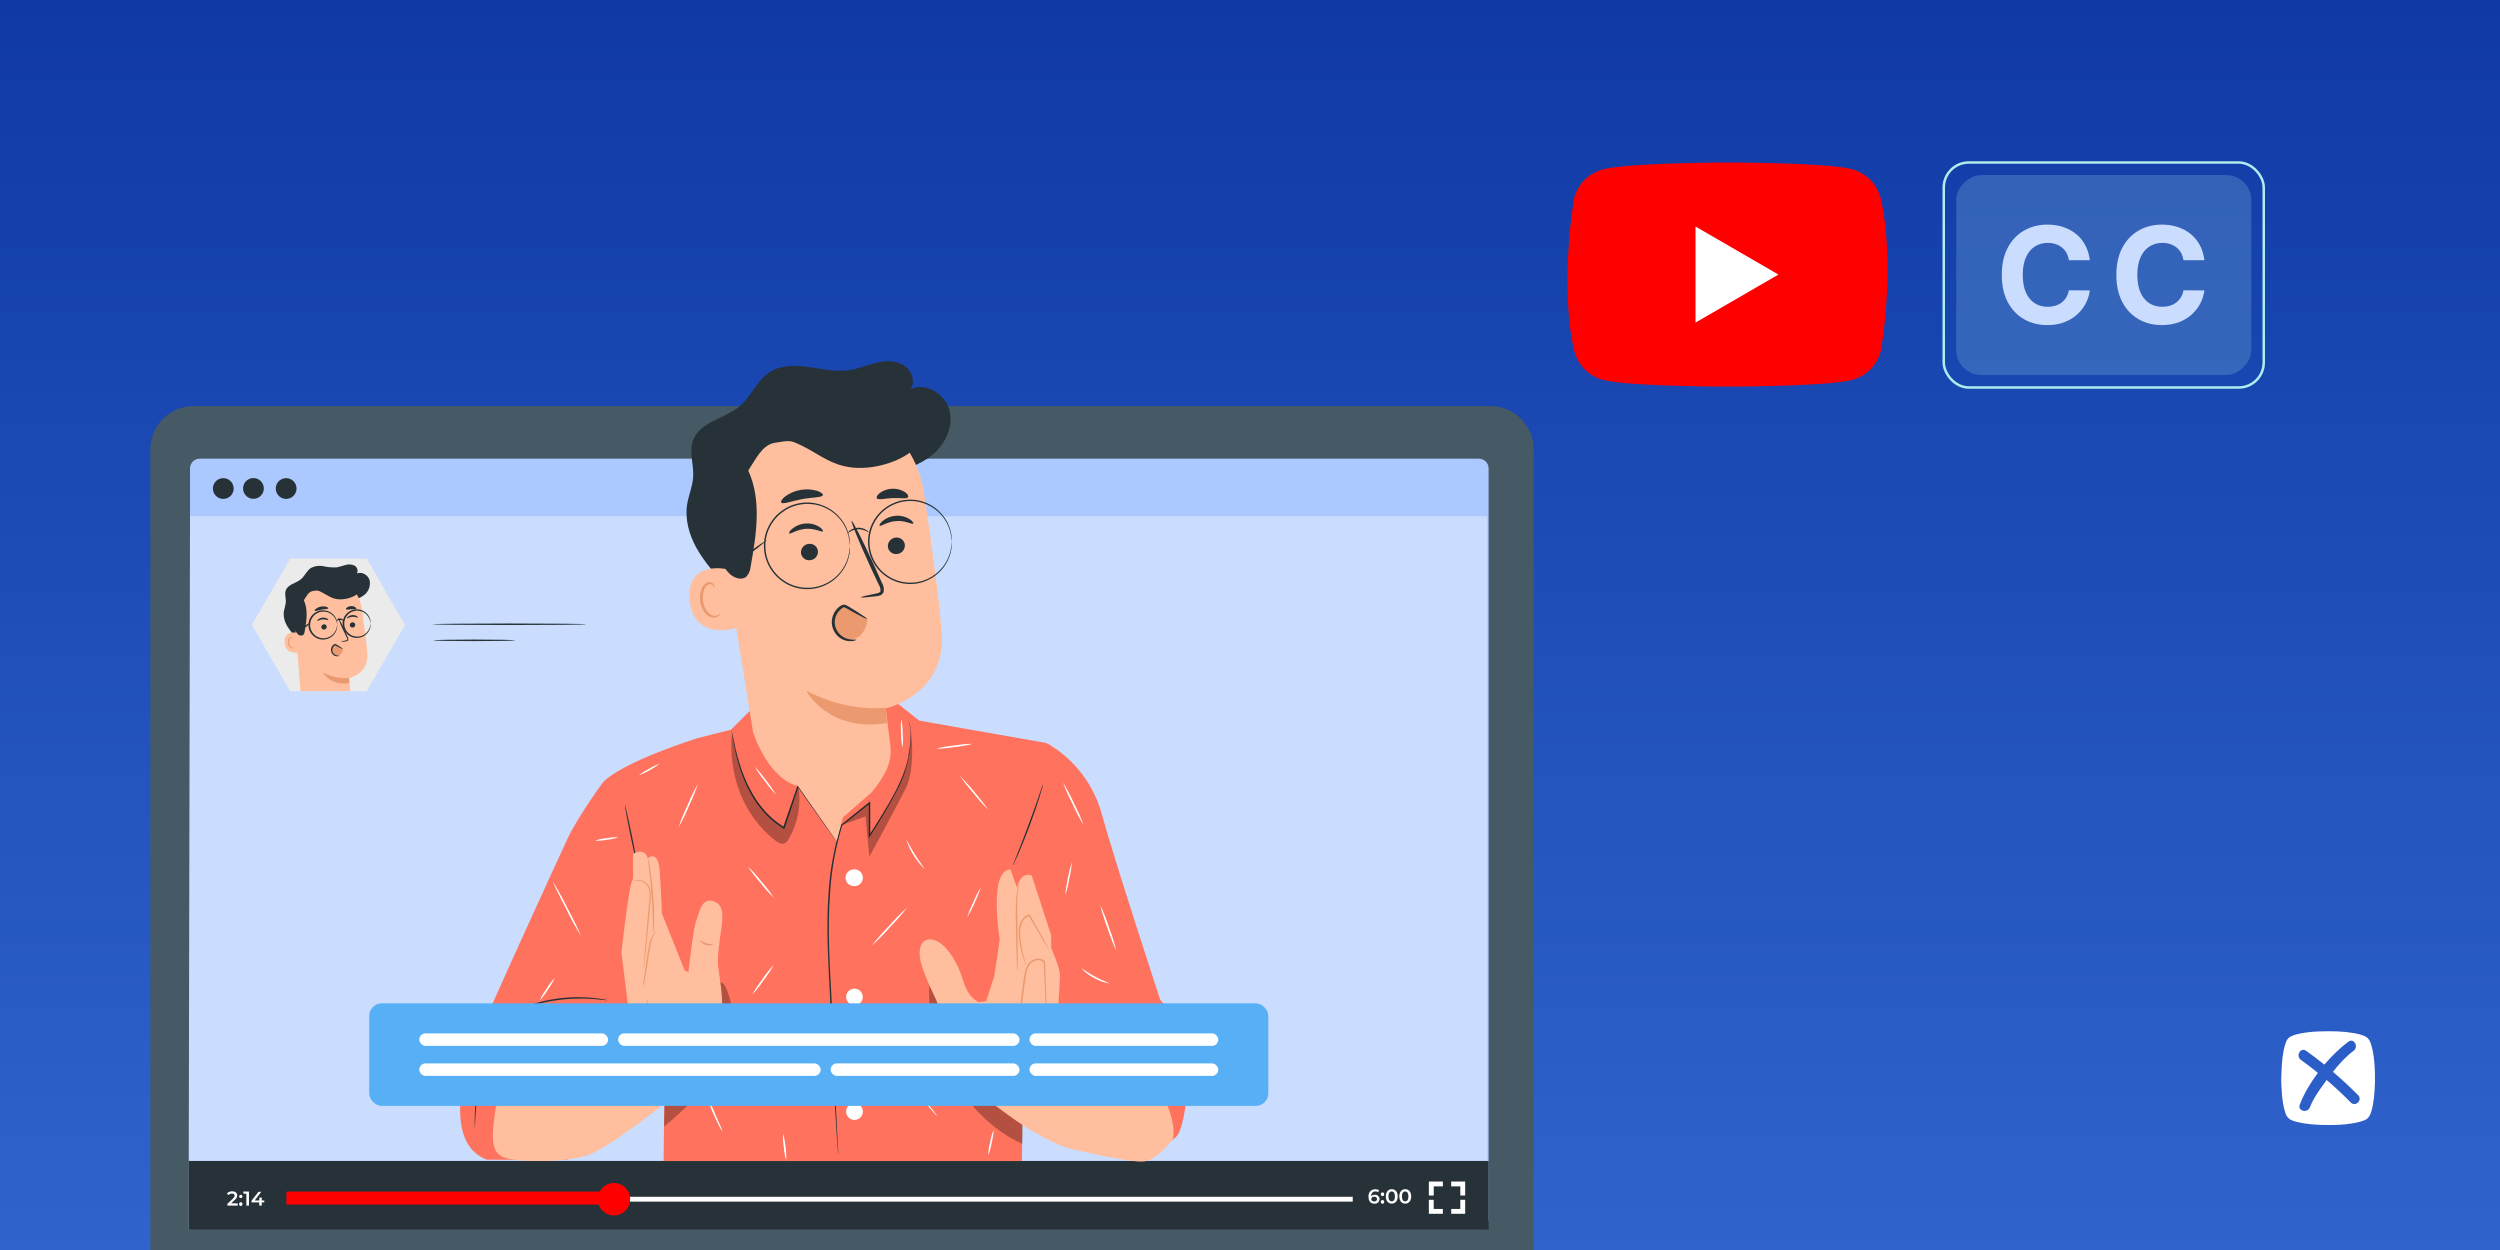 <svg width="2000" height="1000" viewBox="0 0 2000 1000" fill="none" xmlns="http://www.w3.org/2000/svg">
<rect x="0" y="0" width="2000" height="1000" fill="#333333" stroke="none"/>
<g clip-path="url(#clip0_381_3202)">
<rect width="2000" height="1000" fill="url(#paint0_linear_381_3202)"/>
<path fill-rule="evenodd" clip-rule="evenodd" d="M1825.04 866.095C1825.03 865.847 1825.01 865.59 1825 865.323C1825 862.629 1825 860.459 1825.15 858.962C1825.45 852.003 1825.52 851.479 1825.52 851.479C1825.75 847.663 1826.2 843.921 1826.94 840.18C1827.39 837.785 1828.07 835.465 1828.96 833.221C1829.86 831.2 1831.21 829.778 1833.23 828.88C1835.62 827.833 1838.09 827.159 1840.55 826.71C1846.46 825.588 1852.44 825.139 1858.5 825.064C1861.62 824.944 1864.75 825.017 1867.84 825.089C1868.59 825.107 1869.34 825.124 1870.09 825.139C1874.5 825.289 1878.84 825.738 1883.18 826.486C1885.87 826.935 1888.56 827.608 1891.1 828.581C1893.64 829.629 1895.36 831.35 1896.34 833.894C1897.01 835.765 1897.53 837.71 1897.98 839.656C1899.33 845.867 1899.78 852.227 1899.93 858.513C1900.07 862.928 1900 867.268 1899.7 871.683C1899.48 875.874 1899.03 880.064 1898.28 884.18C1897.76 886.724 1897.16 889.193 1896.11 891.663C1895.21 893.833 1893.72 895.33 1891.55 896.228C1889.61 896.976 1887.59 897.574 1885.49 898.023C1879.51 899.296 1873.6 899.819 1867.55 899.969C1863.77 900.043 1860.07 899.97 1856.29 899.896L1856.18 899.894C1851.77 899.745 1847.43 899.37 1843.1 898.697C1840.03 898.173 1836.96 897.5 1833.97 896.452C1831.28 895.479 1829.49 893.683 1828.51 890.989C1827.69 888.52 1827.02 885.976 1826.57 883.357C1825.75 878.568 1825.3 873.778 1825.15 868.914C1825.15 868.064 1825.1 867.164 1825.04 866.095ZM1866.35 857.464C1873.38 863.376 1880.03 869.662 1886.54 876.172C1890.28 879.988 1884.45 885.9 1880.56 881.934C1874.43 875.648 1868 869.737 1861.34 863.975C1860.85 864.651 1860.36 865.328 1859.87 866.007C1855.31 872.31 1850.65 878.739 1847.88 885.9C1845.86 890.913 1837.86 888.743 1839.81 883.73C1843.1 875.124 1848.25 866.369 1854.31 858.288C1849.9 854.696 1845.26 851.179 1840.63 847.811C1836.37 844.668 1840.48 837.56 1844.89 840.628C1849.9 844.145 1854.76 847.961 1859.47 851.702C1865.38 844.743 1872.03 838.308 1878.69 833.369C1883.03 830.077 1887.21 837.335 1882.95 840.553C1876.59 845.342 1871.21 851.179 1866.35 857.464Z" fill="white"/>
<g clip-path="url(#clip1_381_3202)">
<path d="M1504.35 158.075C1502.88 152.649 1500.01 147.701 1496.04 143.726C1492.06 139.751 1487.12 136.887 1481.69 135.418C1461.82 130 1381.87 130 1381.87 130C1381.87 130 1301.91 130.164 1282.05 135.582C1276.62 137.051 1271.67 139.915 1267.7 143.891C1263.72 147.866 1260.86 152.813 1259.39 158.24C1253.38 193.538 1251.05 247.324 1259.56 281.21C1261.02 286.636 1263.89 291.584 1267.86 295.559C1271.84 299.534 1276.78 302.398 1282.21 303.867C1302.08 309.285 1382.03 309.285 1382.03 309.285C1382.03 309.285 1461.99 309.285 1481.85 303.867C1487.28 302.399 1492.23 299.534 1496.2 295.559C1500.18 291.584 1503.04 286.637 1504.51 281.21C1510.85 245.862 1512.8 192.109 1504.35 158.075Z" fill="#FF0000"/>
<path d="M1356.42 258.06L1422.75 219.642L1356.42 181.224V258.06Z" fill="white"/>
</g>
<path d="M1192.25 324.874H154.981C135.833 324.874 120.312 340.391 120.312 359.533V1021.8C120.312 1040.94 135.833 1056.46 154.981 1056.46H1192.25C1211.39 1056.46 1226.92 1040.94 1226.92 1021.8V359.533C1226.92 340.391 1211.39 324.874 1192.25 324.874Z" fill="#455A64"/>
<path d="M1183.11 366.931H159.788C155.49 366.931 152.007 370.414 152.007 374.71V975.219C152.007 979.516 155.49 982.998 159.788 982.998H1183.11C1187.41 982.998 1190.89 979.516 1190.89 975.219V374.71C1190.89 370.414 1187.41 366.931 1183.11 366.931Z" fill="#ABC9FF"/>
<path d="M1189.77 983.902H150.888L152.006 412.985H1189.77V983.902Z" fill="#CADDFF"/>
<path d="M237.215 390.742C237.229 392.387 236.754 394 235.85 395.374C234.946 396.749 233.654 397.824 232.138 398.463C230.622 399.103 228.95 399.277 227.335 398.965C225.719 398.653 224.233 397.868 223.064 396.71C221.896 395.551 221.098 394.072 220.771 392.46C220.445 390.848 220.605 389.175 221.232 387.653C221.858 386.132 222.922 384.831 224.29 383.916C225.657 383.001 227.265 382.512 228.911 382.512C231.103 382.505 233.208 383.368 234.764 384.911C236.321 386.454 237.202 388.551 237.215 390.742Z" fill="#263238"/>
<path d="M186.937 390.743C186.951 392.391 186.474 394.006 185.567 395.382C184.66 396.758 183.364 397.833 181.843 398.47C180.323 399.107 178.647 399.278 177.03 398.96C175.412 398.642 173.926 397.85 172.76 396.684C171.595 395.519 170.802 394.033 170.484 392.416C170.166 390.799 170.337 389.124 170.974 387.604C171.611 386.084 172.687 384.788 174.063 383.881C175.44 382.975 177.055 382.498 178.704 382.512C180.883 382.525 182.97 383.396 184.511 384.937C186.053 386.477 186.924 388.564 186.937 390.743Z" fill="#263238"/>
<path d="M211.065 390.743C211.065 392.385 210.578 393.99 209.665 395.355C208.753 396.72 207.456 397.784 205.938 398.413C204.421 399.041 202.751 399.205 201.14 398.885C199.529 398.565 198.05 397.774 196.888 396.613C195.727 395.452 194.936 393.973 194.616 392.362C194.295 390.752 194.46 389.082 195.088 387.565C195.717 386.048 196.781 384.752 198.147 383.84C199.512 382.927 201.118 382.44 202.76 382.44C203.852 382.437 204.933 382.65 205.942 383.066C206.951 383.482 207.868 384.094 208.64 384.865C209.411 385.637 210.023 386.553 210.439 387.562C210.855 388.57 211.068 389.651 211.065 390.743Z" fill="#263238"/>
<path d="M1190.89 928.761H150.888V983.902H1190.89V928.761Z" fill="#263238"/>
<path d="M190.198 962.706V964.467H181.917V963.087L186.367 958.853C187.461 957.806 187.651 957.14 187.651 956.474C187.651 955.451 186.938 954.856 185.558 954.856C185.06 954.829 184.563 954.921 184.108 955.123C183.653 955.326 183.253 955.634 182.94 956.022L181.465 954.904C181.987 954.284 182.645 953.794 183.388 953.472C184.131 953.15 184.939 953.005 185.748 953.048C188.127 953.048 189.769 954.262 189.769 956.26C189.754 956.956 189.576 957.639 189.249 958.255C188.923 958.87 188.457 959.401 187.889 959.804L184.891 962.659L190.198 962.706Z" fill="white"/>
<path d="M191.315 957.14C191.315 956.876 191.393 956.617 191.541 956.398C191.688 956.178 191.898 956.007 192.143 955.907C192.388 955.807 192.657 955.782 192.916 955.835C193.175 955.889 193.412 956.018 193.598 956.207C193.783 956.396 193.908 956.635 193.957 956.895C194.006 957.155 193.976 957.424 193.871 957.667C193.767 957.909 193.592 958.116 193.37 958.259C193.148 958.403 192.888 958.477 192.623 958.472C192.449 958.476 192.275 958.443 192.113 958.377C191.951 958.311 191.804 958.213 191.682 958.088C191.559 957.963 191.464 957.815 191.401 957.652C191.337 957.489 191.308 957.315 191.315 957.14ZM191.315 963.254C191.289 963.065 191.305 962.874 191.359 962.692C191.414 962.51 191.507 962.342 191.632 962.199C191.757 962.056 191.911 961.941 192.084 961.863C192.257 961.784 192.445 961.744 192.635 961.744C192.825 961.744 193.013 961.784 193.186 961.863C193.359 961.941 193.513 962.056 193.638 962.199C193.763 962.342 193.856 962.51 193.911 962.692C193.966 962.874 193.981 963.065 193.956 963.254C193.981 963.442 193.966 963.633 193.911 963.815C193.856 963.997 193.763 964.165 193.638 964.308C193.513 964.451 193.359 964.566 193.186 964.644C193.013 964.723 192.825 964.763 192.635 964.763C192.445 964.763 192.257 964.723 192.084 964.644C191.911 964.566 191.757 964.451 191.632 964.308C191.507 964.165 191.414 963.997 191.359 963.815C191.305 963.633 191.289 963.442 191.315 963.254Z" fill="white"/>
<path d="M199.168 953.238V964.466H197.098V954.951H194.719V953.19L199.168 953.238Z" fill="white"/>
<path d="M211.422 961.922H209.423V964.467H207.4V961.922H201.237V960.566L206.782 953.429H209.018L203.783 960.352H207.472V958.092H209.423V960.352H211.422V961.922Z" fill="white"/>
<path d="M1082.19 957.425H229.767V961.303H1082.19V957.425Z" fill="white"/>
<path d="M495.508 953.263H229.124V963.635H495.508V953.263Z" fill="#FF0000"/>
<path d="M504.122 959.376C504.122 961.94 503.361 964.446 501.936 966.578C500.512 968.71 498.486 970.372 496.116 971.353C493.747 972.335 491.139 972.591 488.624 972.091C486.108 971.591 483.797 970.356 481.984 968.543C480.17 966.73 478.935 964.42 478.435 961.905C477.934 959.39 478.191 956.783 479.173 954.414C480.154 952.045 481.816 950.021 483.949 948.596C486.082 947.172 488.589 946.411 491.154 946.411C494.593 946.411 497.892 947.777 500.324 950.208C502.756 952.64 504.122 955.937 504.122 959.376Z" fill="#FF0000"/>
<path d="M1103.66 959.258C1103.65 959.776 1103.54 960.287 1103.33 960.759C1103.12 961.232 1102.81 961.655 1102.42 962.002C1102.04 962.348 1101.58 962.611 1101.09 962.774C1100.6 962.936 1100.08 962.994 1099.56 962.945C1096.49 962.945 1094.81 960.97 1094.81 957.355C1094.71 956.587 1094.79 955.807 1095.02 955.071C1095.26 954.335 1095.66 953.659 1096.18 953.091C1096.71 952.522 1097.35 952.075 1098.07 951.781C1098.78 951.486 1099.55 951.35 1100.33 951.384C1101.36 951.359 1102.38 951.613 1103.28 952.121L1102.49 953.691C1101.86 953.3 1101.12 953.11 1100.37 953.144C1098.26 953.144 1096.92 954.453 1096.92 956.998C1097.31 956.597 1097.77 956.284 1098.29 956.083C1098.81 955.882 1099.37 955.796 1099.92 955.832C1100.39 955.8 1100.87 955.864 1101.32 956.021C1101.76 956.178 1102.17 956.424 1102.52 956.744C1102.87 957.064 1103.15 957.452 1103.35 957.884C1103.54 958.317 1103.65 958.784 1103.66 959.258ZM1101.63 959.258C1101.63 958.092 1100.75 957.355 1099.4 957.355C1099.11 957.307 1098.82 957.321 1098.54 957.395C1098.26 957.469 1098 957.601 1097.77 957.783C1097.55 957.965 1097.37 958.193 1097.24 958.451C1097.11 958.71 1097.03 958.992 1097.02 959.281C1097.02 960.328 1097.85 961.161 1099.4 961.161C1099.67 961.205 1099.94 961.191 1100.2 961.122C1100.46 961.053 1100.71 960.928 1100.92 960.758C1101.13 960.587 1101.3 960.374 1101.43 960.131C1101.55 959.889 1101.62 959.624 1101.63 959.353V959.258Z" fill="white"/>
<path d="M1104.68 955.403C1104.66 955.215 1104.67 955.024 1104.73 954.842C1104.78 954.66 1104.87 954.492 1105 954.349C1105.12 954.206 1105.28 954.091 1105.45 954.013C1105.62 953.934 1105.81 953.894 1106 953.894C1106.19 953.894 1106.38 953.934 1106.55 954.013C1106.73 954.091 1106.88 954.206 1107 954.349C1107.13 954.492 1107.22 954.66 1107.28 954.842C1107.33 955.024 1107.35 955.215 1107.32 955.403C1107.35 955.592 1107.33 955.783 1107.28 955.965C1107.22 956.147 1107.13 956.315 1107 956.458C1106.88 956.601 1106.73 956.715 1106.55 956.794C1106.38 956.872 1106.19 956.913 1106 956.913C1105.81 956.913 1105.62 956.872 1105.45 956.794C1105.28 956.715 1105.12 956.601 1105 956.458C1104.87 956.315 1104.78 956.147 1104.73 955.965C1104.67 955.783 1104.66 955.592 1104.68 955.403ZM1104.68 961.517C1104.66 961.329 1104.67 961.137 1104.73 960.955C1104.78 960.773 1104.87 960.605 1105 960.462C1105.12 960.319 1105.28 960.205 1105.45 960.126C1105.62 960.048 1105.81 960.007 1106 960.007C1106.19 960.007 1106.38 960.048 1106.55 960.126C1106.73 960.205 1106.88 960.319 1107 960.462C1107.13 960.605 1107.22 960.773 1107.28 960.955C1107.33 961.137 1107.35 961.329 1107.32 961.517C1107.35 961.705 1107.33 961.897 1107.28 962.078C1107.22 962.26 1107.13 962.428 1107 962.571C1106.88 962.714 1106.73 962.829 1106.55 962.907C1106.38 962.986 1106.19 963.027 1106 963.027C1105.81 963.027 1105.62 962.986 1105.45 962.907C1105.28 962.829 1105.12 962.714 1105 962.571C1104.87 962.428 1104.78 962.26 1104.73 962.078C1104.67 961.897 1104.66 961.705 1104.68 961.517Z" fill="white"/>
<path d="M1108.66 957.116C1108.66 953.429 1110.68 951.336 1113.42 951.336C1116.15 951.336 1118.17 953.429 1118.17 957.116C1118.17 960.804 1116.15 962.897 1113.42 962.897C1110.68 962.897 1108.66 960.804 1108.66 957.116ZM1115.94 957.116C1115.94 954.405 1114.89 953.168 1113.34 953.168C1111.8 953.168 1110.75 954.405 1110.75 957.116C1110.75 959.828 1111.82 961.089 1113.34 961.089C1114.87 961.089 1115.94 959.828 1115.94 957.116Z" fill="white"/>
<path d="M1119.43 957.116C1119.43 953.429 1121.46 951.336 1124.19 951.336C1126.93 951.336 1128.95 953.429 1128.95 957.116C1128.95 960.804 1126.93 962.897 1124.19 962.897C1121.46 962.897 1119.43 960.804 1119.43 957.116ZM1126.74 957.116C1126.74 954.405 1125.67 953.168 1124.12 953.168C1122.58 953.168 1121.55 954.405 1121.55 957.116C1121.55 959.828 1122.6 961.089 1124.12 961.089C1125.65 961.089 1126.74 959.828 1126.74 957.116Z" fill="white"/>
<path d="M1146.99 956.426H1143.09V945.222H1154.29V949.1H1146.99V956.426Z" fill="white"/>
<path d="M1154.29 971.032H1143.09V959.852H1146.97V967.155H1154.29V971.032Z" fill="white"/>
<path d="M1172.14 971.033H1160.96V967.155H1168.24V959.829H1172.14V971.033Z" fill="white"/>
<path d="M1172.14 956.403H1168.26V949.1H1160.93V945.222H1172.14V956.403Z" fill="white"/>
<path d="M293.371 446.931H232.123L201.522 499.955L232.123 552.955H293.371L323.971 499.955L293.371 446.931Z" fill="#EBEBEB"/>
<path d="M237.121 510.326C234.273 507.399 231.767 504.159 229.649 500.668C227.514 497.144 226.618 493.008 227.103 488.916C227.746 486.623 228.262 484.296 228.65 481.946C228.888 478.664 227.508 475.238 228.65 472.169C230.458 467.412 236.907 466.627 240.833 463.32C243.879 460.727 245.378 456.541 248.733 454.376C251.849 452.726 255.45 452.237 258.893 452.996C262.3 453.781 265.8 454.085 269.292 453.9C271.703 453.384 274.086 452.741 276.43 451.973C278.787 451.232 281.338 451.411 283.568 452.473C284.658 453.068 285.472 454.065 285.837 455.252C286.201 456.438 286.087 457.72 285.52 458.824C289.541 456.969 294.633 460.109 295.728 464.367C296.147 466.546 295.948 468.8 295.154 470.872C294.359 472.945 293 474.754 291.23 476.094C287.67 478.746 283.494 480.449 279.095 481.042C266.793 483.421 253.468 482.065 242.879 475.405" fill="#263238"/>
<path d="M293.895 523.41C293.491 515.821 291.373 500.264 289.279 486.205C288.196 478.922 284.415 472.312 278.685 467.685C272.955 463.058 265.696 460.754 258.346 461.227H256.823C240.547 463.273 233.195 478.236 235.693 494.531L240.452 552.931H280.189C280.189 552.931 279.238 542.678 279.238 542.583C279.238 542.488 294.752 539.11 293.895 523.41Z" fill="#FFBE9D"/>
<path d="M279.214 542.393C271.971 543.002 264.71 541.454 258.346 537.944C258.346 537.944 263.961 548.911 279.523 546.461L279.214 542.393Z" fill="#EB996E"/>
<path d="M284.21 499.669C284.256 500.248 284.072 500.823 283.698 501.268C283.324 501.713 282.79 501.993 282.211 502.048C281.933 502.084 281.65 502.065 281.379 501.991C281.108 501.918 280.854 501.791 280.633 501.618C280.411 501.445 280.226 501.23 280.089 500.986C279.951 500.741 279.864 500.471 279.832 500.192C279.791 499.614 279.977 499.043 280.35 498.599C280.723 498.155 281.254 497.874 281.83 497.813C282.109 497.777 282.392 497.796 282.663 497.87C282.934 497.944 283.187 498.071 283.409 498.243C283.63 498.416 283.815 498.631 283.952 498.876C284.09 499.12 284.177 499.39 284.21 499.669Z" fill="#263238"/>
<path d="M286.423 494.103C286.161 494.412 284.376 493.27 281.949 493.437C279.522 493.603 277.856 494.935 277.571 494.65C277.285 494.364 277.571 493.984 278.428 493.365C279.423 492.578 280.635 492.113 281.902 492.033C283.158 491.943 284.409 492.26 285.471 492.937C286.256 493.46 286.542 493.96 286.423 494.103Z" fill="#263238"/>
<path d="M261.415 501.311C261.422 501.881 261.224 502.435 260.857 502.871C260.49 503.308 259.979 503.598 259.416 503.689C258.852 503.75 258.287 503.587 257.842 503.236C257.397 502.884 257.108 502.373 257.036 501.81C257.029 501.24 257.227 500.686 257.594 500.25C257.96 499.813 258.472 499.523 259.035 499.431C259.599 499.371 260.164 499.534 260.609 499.885C261.054 500.236 261.343 500.748 261.415 501.311Z" fill="#263238"/>
<path d="M262.723 496.148C262.462 496.458 260.677 495.316 258.25 495.482C255.823 495.649 254.157 496.957 253.872 496.695C253.586 496.434 253.872 496.029 254.728 495.411C255.725 494.606 256.947 494.13 258.226 494.049C259.504 493.968 260.777 494.286 261.867 494.959C262.557 495.482 262.842 496.006 262.723 496.148Z" fill="#263238"/>
<path d="M272.67 513.347C273.916 512.858 275.219 512.531 276.548 512.371C277.167 512.371 277.738 512.11 277.809 511.682C277.819 511.048 277.636 510.426 277.286 509.897L275.144 505.33C273.195 501.5 271.548 497.523 270.219 493.436C272.488 497.132 274.454 501.007 276.096 505.021C276.81 506.615 277.5 508.161 278.166 509.612C278.582 510.331 278.749 511.167 278.642 511.991C278.564 512.213 278.438 512.415 278.274 512.584C278.11 512.752 277.91 512.883 277.69 512.966C277.35 513.077 276.999 513.148 276.643 513.18C275.331 513.405 273.996 513.461 272.67 513.347Z" fill="#263238"/>
<path d="M262.699 486.633C262.509 487.299 260.082 487.157 257.274 487.704C254.466 488.251 252.229 489.155 251.801 488.584C251.373 488.013 251.992 487.68 252.872 486.966C254.044 486.096 255.406 485.518 256.846 485.277C258.277 484.996 259.756 485.069 261.153 485.491C262.223 485.848 262.794 486.324 262.699 486.633Z" fill="#263238"/>
<path d="M285.067 487.18C284.662 487.751 282.973 487.299 280.974 487.394C278.975 487.489 277.31 488.012 276.881 487.394C276.453 486.775 276.881 486.561 277.619 485.99C278.561 485.284 279.702 484.893 280.879 484.872C282.053 484.82 283.215 485.127 284.21 485.752C284.948 486.347 285.233 486.894 285.067 487.18Z" fill="#263238"/>
<path d="M237.715 506.211C237.429 506.211 226.698 503.832 227.768 514.465C228.839 525.099 240.451 521.602 240.427 521.364C240.404 521.126 237.715 506.211 237.715 506.211Z" fill="#FFBE9D"/>
<path d="M235.668 517.748C235.668 517.748 235.502 517.891 235.216 518.057C234.788 518.293 234.284 518.353 233.812 518.224C233.077 517.856 232.453 517.298 232.005 516.608C231.557 515.918 231.302 515.121 231.266 514.299C231.142 513.387 231.232 512.459 231.528 511.587C231.59 511.238 231.737 510.909 231.957 510.631C232.178 510.353 232.463 510.134 232.789 509.993C232.997 509.922 233.223 509.923 233.431 509.997C233.638 510.07 233.814 510.211 233.931 510.398C234.122 510.683 234.074 510.921 234.122 510.921C234.169 510.921 234.336 510.731 234.122 510.279C234.035 510.026 233.868 509.808 233.646 509.66C233.488 509.56 233.312 509.494 233.128 509.465C232.944 509.437 232.755 509.446 232.575 509.494C232.146 509.629 231.758 509.87 231.446 510.194C231.134 510.518 230.909 510.915 230.79 511.349C230.433 512.322 230.319 513.367 230.457 514.394C230.484 515.354 230.8 516.284 231.365 517.061C231.93 517.838 232.717 518.426 233.622 518.747C233.92 518.801 234.225 518.789 234.517 518.711C234.81 518.633 235.081 518.491 235.311 518.295C235.811 518.105 235.811 517.748 235.668 517.748Z" fill="#EB996E"/>
<path d="M288.493 471.528C287.756 475.786 279.094 479.711 271.837 479.497C265.222 479.306 261.938 476.024 257.155 473.692C254.11 472.217 254.11 472.217 250.017 472.884C246.686 473.431 244.949 477.356 243.093 480.186C246.662 487.965 245.21 497.005 243.688 505.426C243.629 506.371 243.251 507.268 242.617 507.971C241.931 508.392 241.119 508.559 240.323 508.441C239.527 508.324 238.797 507.93 238.262 507.329C236.502 505.435 235.328 503.072 234.883 500.525C233.385 494.84 233.029 488.913 233.836 483.089C234.626 477.262 237.108 471.795 240.975 467.365C246.074 461.992 253.062 458.81 260.463 458.492C267.833 458.22 275.101 460.276 281.236 464.367C284.163 466.128 286.613 468.578 288.374 471.504" fill="#263238"/>
<path d="M274.264 518.866L268.791 516.32C268.488 516.147 268.141 516.065 267.792 516.082C267.411 516.167 267.078 516.398 266.864 516.725C266.222 517.488 265.821 518.423 265.711 519.414C265.6 520.405 265.786 521.406 266.245 522.291C266.745 523.158 267.533 523.822 268.473 524.165C269.413 524.509 270.444 524.511 271.385 524.17C272.305 523.665 273.071 522.921 273.603 522.017C274.134 521.112 274.412 520.081 274.407 519.032L274.264 518.866Z" fill="#EB996E"/>
<path d="M271.504 524.575C271.504 524.575 270.362 525.455 268.292 524.861C267.083 524.451 266.072 523.602 265.46 522.482C265.071 521.81 264.837 521.06 264.775 520.286C264.714 519.512 264.826 518.735 265.103 518.01C265.394 517.253 265.849 516.571 266.436 516.012C266.72 515.75 267.031 515.519 267.364 515.322C267.583 515.205 267.829 515.144 268.077 515.144C268.326 515.144 268.571 515.205 268.791 515.322C270.052 516.012 270.885 516.606 271.718 517.13C273.312 518.2 274.264 518.937 274.098 519.08C273.931 519.223 272.908 518.771 271.195 517.891L268.268 516.368C268.054 516.368 268.077 516.368 267.839 516.368C267.6 516.529 267.377 516.712 267.173 516.915C266.725 517.356 266.383 517.893 266.174 518.486C265.961 519.046 265.868 519.644 265.9 520.242C265.933 520.84 266.091 521.425 266.364 521.959C266.828 522.856 267.583 523.569 268.506 523.981C270.29 524.742 271.504 524.361 271.504 524.575Z" fill="#263238"/>
<path d="M269.815 499.931C269.815 499.931 269.815 498.956 269.244 497.267C268.554 494.909 267.108 492.844 265.127 491.391C263.541 490.212 261.659 489.497 259.691 489.326C257.722 489.154 255.745 489.533 253.979 490.421C252.214 491.308 250.729 492.668 249.692 494.349C248.655 496.031 248.106 497.967 248.106 499.943C248.106 501.918 248.655 503.855 249.692 505.536C250.729 507.218 252.214 508.578 253.979 509.465C255.745 510.352 257.722 510.731 259.691 510.56C261.659 510.388 263.541 509.673 265.127 508.495C267.108 507.041 268.554 504.976 269.244 502.619C269.72 500.93 269.696 499.931 269.815 499.931C269.934 499.931 269.815 500.193 269.815 500.668C269.83 501.364 269.758 502.06 269.601 502.738C269.065 505.295 267.64 507.579 265.579 509.184C264.038 510.387 262.219 511.183 260.29 511.499C258.361 511.815 256.383 511.641 254.538 510.992C252.256 510.181 250.281 508.683 248.885 506.705C247.488 504.726 246.738 502.364 246.738 499.943C246.738 497.521 247.488 495.159 248.885 493.181C250.281 491.202 252.256 489.704 254.538 488.893C256.383 488.245 258.361 488.071 260.29 488.387C262.219 488.703 264.038 489.498 265.579 490.701C267.64 492.306 269.065 494.591 269.601 497.148C269.759 497.826 269.831 498.521 269.815 499.217C269.886 499.693 269.862 499.931 269.815 499.931Z" fill="#263238"/>
<path d="M296.535 498.884C296.416 498.884 296.535 497.932 295.964 496.291C295.297 493.999 293.892 491.992 291.966 490.582C290.423 489.436 288.591 488.741 286.676 488.575C284.76 488.409 282.837 488.778 281.119 489.642C279.401 490.505 277.957 491.829 276.948 493.465C275.94 495.101 275.405 496.986 275.405 498.908C275.405 500.83 275.94 502.714 276.948 504.35C277.957 505.986 279.401 507.31 281.119 508.174C282.837 509.037 284.76 509.407 286.676 509.241C288.591 509.075 290.423 508.38 291.966 507.234C293.892 505.823 295.297 503.816 295.964 501.524C296.44 499.883 296.416 498.908 296.535 498.908C296.654 498.908 296.535 499.146 296.535 499.621C296.548 500.3 296.484 500.979 296.345 501.643C295.813 504.132 294.424 506.355 292.418 507.923C290.915 509.099 289.139 509.877 287.255 510.185C285.37 510.493 283.439 510.32 281.639 509.684C279.416 508.89 277.492 507.429 276.132 505.5C274.772 503.57 274.042 501.268 274.042 498.908C274.042 496.547 274.772 494.245 276.132 492.316C277.492 490.387 279.416 488.925 281.639 488.132C283.439 487.495 285.37 487.323 287.255 487.63C289.139 487.938 290.915 488.716 292.418 489.892C294.425 491.469 295.815 493.7 296.345 496.196C296.486 496.86 296.55 497.539 296.535 498.218C296.606 498.646 296.583 498.884 296.535 498.884Z" fill="#263238"/>
<path d="M274.74 496.433C274.502 496.647 273.431 495.958 272.003 496.005C270.576 496.053 269.624 496.743 269.291 496.528C268.957 496.314 269.957 494.816 271.979 494.768C274.002 494.721 275.049 496.243 274.74 496.433Z" fill="#263238"/>
<path d="M248.114 498.361C248.328 498.623 246.234 500.526 243.474 502.596C241.913 504.019 240.085 505.119 238.096 505.831C237.882 505.569 239.976 503.666 242.736 501.597C244.293 500.168 246.122 499.068 248.114 498.361Z" fill="#263238"/>
<path d="M469 499.407C469 499.74 441.47 500.026 407.514 500.026C373.559 500.026 346.028 499.74 346.028 499.407C346.028 499.074 373.559 498.789 407.514 498.789C441.47 498.789 469 499.074 469 499.407Z" fill="#263238"/>
<path d="M412.108 512.277C412.108 512.61 397.498 512.895 379.461 512.895C361.425 512.895 346.814 512.61 346.814 512.277C346.814 511.944 361.425 511.634 379.461 511.634C397.498 511.634 412.108 511.92 412.108 512.277Z" fill="#263238"/>
<path d="M837.323 594.441C848.095 600.565 857.544 608.764 865.125 618.564C872.705 628.364 878.267 639.57 881.486 651.533C892.979 692.639 928.124 799.686 928.124 799.686C928.124 799.686 948.207 823.307 950.349 840.792C952.49 858.276 948.207 900.595 941.735 908.493C939.86 910.784 937.454 912.583 934.725 913.731C931.996 914.88 929.027 915.344 926.078 915.082L841.535 907.066L808.222 684.218L837.323 594.441Z" fill="#FF725E"/>
<path d="M557.782 590.564C557.782 590.564 497.319 609.595 482.257 626.009L531.75 856.183L530.87 928.833H817.55C817.55 925.241 820.12 687.668 820.12 687.668L837.324 594.442L735.506 576.529L715.423 560.734L602.088 566.491L584.86 583.69L557.782 590.564Z" fill="#FF725E"/>
<g opacity="0.3">
<path d="M580.837 790.266C579.957 788.316 578.672 786.199 576.578 785.77C573.128 785.057 570.819 789.124 569.654 792.455C560.513 818.549 547.848 843.272 532.01 865.937L531.272 901.286C547.929 887.227 564.442 872.169 575.103 853.115C585.763 834.06 589.736 810.153 580.837 790.266Z" fill="black"/>
</g>
<path d="M482.256 626.008C482.256 626.008 462.34 653.151 454.083 670.873C445.826 688.595 377.273 837.39 373.18 852.781C369.087 868.172 358.427 916.557 389.718 927.786H454.13L518.757 797.117L522.065 645.467L482.256 626.008Z" fill="#FF725E"/>
<path d="M458.198 833.394C458.198 833.394 456.771 832.134 453.796 830.445C449.551 828.168 444.999 826.518 440.281 825.544C437.037 824.834 433.744 824.373 430.43 824.165C426.611 823.877 422.771 824.15 419.032 824.973C410.567 827.147 402.99 831.903 397.355 838.58C391.625 845.183 387.431 852.974 385.077 861.393C383.133 868.274 381.843 875.323 381.222 882.446C380.603 888.535 380.389 893.507 380.175 896.909C380.175 898.526 379.985 899.835 379.937 900.858C379.938 901.324 379.874 901.789 379.747 902.237C379.716 901.778 379.716 901.317 379.747 900.858C379.747 899.811 379.747 898.479 379.747 896.909C379.747 893.46 379.889 888.512 380.389 882.374C380.892 875.135 382.112 867.964 384.03 860.965C386.367 852.356 390.622 844.386 396.474 837.652C402.286 830.788 410.112 825.928 418.842 823.76C422.658 822.966 426.572 822.749 430.453 823.118C433.813 823.364 437.147 823.882 440.423 824.664C445.194 825.724 449.77 827.522 453.987 829.993C455.122 830.694 456.197 831.49 457.199 832.371C457.567 832.676 457.902 833.019 458.198 833.394Z" fill="#263238"/>
<path d="M427.671 807.37C428.375 807.165 429.103 807.053 429.836 807.037C431.824 806.882 433.821 806.882 435.809 807.037C438.769 807.21 441.707 807.648 444.589 808.345C451.68 810.059 458.334 813.235 464.125 817.67C466.484 819.465 468.674 821.472 470.668 823.665C472.02 825.152 473.253 826.743 474.356 828.423C474.806 829.005 475.174 829.645 475.451 830.326C475.261 830.468 473.5 827.947 470.026 824.331C467.973 822.275 465.77 820.374 463.435 818.646C460.559 816.552 457.501 814.721 454.297 813.174C451.076 811.672 447.733 810.447 444.303 809.511C441.491 808.786 438.627 808.277 435.737 807.988C430.788 807.346 427.671 807.608 427.671 807.37Z" fill="#263238"/>
<path d="M485.872 800.21C484.876 800.25 483.878 800.179 482.898 799.996C480.994 799.758 478.258 799.473 474.831 799.211C457.036 797.884 439.152 800.025 422.173 805.515C418.913 806.561 416.296 807.489 414.511 808.179C413.601 808.582 412.652 808.892 411.68 809.107C412.499 808.538 413.386 808.074 414.321 807.727C416.058 806.894 418.652 805.848 421.888 804.682C438.879 798.667 456.996 796.506 474.926 798.354C478.329 798.711 481.089 799.116 482.969 799.52C483.957 799.657 484.929 799.888 485.872 800.21Z" fill="#263238"/>
<path d="M669.307 673.062C669.046 672.836 668.822 672.571 668.641 672.277L666.88 669.898L660.408 660.953C654.864 653.103 647.107 642.161 637.993 629.315L638.993 629.172C635.518 639.354 631.687 650.582 627.666 662.476L627.404 663.213L626.738 662.785L625.406 661.929C620.221 658.611 615.507 654.61 611.39 650.035C607.586 645.775 604.229 641.136 601.373 636.19C596.619 627.821 592.918 618.896 590.356 609.618C588.635 603.352 587.245 597 586.192 590.588C585.811 588.447 585.525 586.71 585.287 585.402C585.22 584.958 585.117 584.521 584.978 584.094C584.978 583.808 584.812 583.666 584.835 583.642C584.859 583.618 585.811 586.021 586.668 590.517C587.524 595.013 588.88 601.483 591.212 609.309C593.848 618.5 597.595 627.336 602.372 635.619C605.221 640.472 608.544 645.03 612.295 649.226C616.34 653.692 620.966 657.596 626.048 660.834L627.357 661.691L626.453 662.024C630.522 650.13 634.376 638.973 637.898 628.72L638.255 627.674L638.897 628.578C647.844 641.542 655.554 652.58 660.955 660.478C663.549 664.331 665.714 667.4 667.166 669.636L668.76 672.015C668.979 672.344 669.162 672.695 669.307 673.062Z" fill="#263238"/>
<g opacity="0.3">
<path d="M743.905 782.939C741.338 809.781 747.157 836.758 760.561 860.156C773.886 883.326 793.445 903.998 817.788 915.083C818.573 891.461 817.431 863.629 818.216 840.007L743.905 782.939Z" fill="black"/>
</g>
<path d="M741.215 751.848C741.215 751.848 730.793 754.726 738.598 776.064C746.403 797.402 749.02 796.094 754.231 816.028C759.442 835.963 765.51 854.09 774.6 865.46C783.689 876.831 817.549 899.715 817.549 899.715L847.912 871.17C847.912 871.17 842.915 849.76 844.104 835.344C845.294 820.929 848.34 785.389 847.912 779.228C847.483 773.067 840.964 758.413 840.964 758.413V748.327L825.354 700.323C825.354 700.323 816.669 696.421 813.647 710.29L808.436 695.565C808.436 695.565 800.203 694.257 798.038 711.17C795.872 728.083 799.775 751.491 799.775 751.491L795.42 780.965L788.924 800.923L783.285 801.779C783.285 801.779 774.79 799.4 770.15 783.486C765.51 767.572 752.922 748.375 741.215 751.848Z" fill="#FFBE9D"/>
<path d="M837.822 827.352C837.822 827.352 837.822 826.995 837.679 826.282C837.536 825.568 837.536 824.402 837.465 823.094C837.299 820.192 837.084 816.172 836.823 811.2C836.347 800.852 835.704 786.436 834.943 769.618L835.062 769.975C834.285 769.169 833.301 768.593 832.219 768.307C831.136 768.022 829.996 768.039 828.923 768.357C827.759 768.64 826.662 769.151 825.698 769.862C824.734 770.573 823.921 771.468 823.307 772.497C820.642 776.755 820.499 782.321 819.667 787.673C818.025 799.829 816.454 811.462 815.027 821.952C814.313 827.233 813.551 832.229 812.528 836.867C811.565 841.169 810.3 845.398 808.745 849.523C807.412 853.305 806.222 856.659 805.485 859.823C804.827 862.428 804.499 865.105 804.509 867.792C804.593 870.104 804.994 872.393 805.699 874.595C805.414 874.062 805.175 873.505 804.985 872.93C804.421 871.281 804.1 869.558 804.033 867.816C803.92 865.057 804.184 862.296 804.819 859.609C805.653 856.078 806.694 852.599 807.936 849.19C809.407 845.08 810.599 840.876 811.505 836.606C812.48 832.015 813.218 827.09 813.884 821.762C815.264 811.2 816.811 799.639 818.429 787.459C818.81 784.771 819.095 782.083 819.571 779.419C819.961 776.726 820.866 774.134 822.236 771.783C822.945 770.628 823.875 769.626 824.974 768.834C826.073 768.041 827.318 767.475 828.637 767.168C829.92 766.782 831.285 766.765 832.577 767.119C833.868 767.472 835.035 768.182 835.942 769.166L836.061 769.333V769.523C836.656 786.341 837.156 800.757 837.513 811.129C837.513 816.148 837.727 820.168 837.822 823.023C837.822 824.331 837.822 825.401 837.822 826.21C837.863 826.59 837.863 826.973 837.822 827.352Z" fill="#EB996E"/>
<path d="M821.165 772.639C820.624 771.793 820.193 770.882 819.881 769.927C818.886 767.392 818.036 764.803 817.335 762.172C816.314 758.268 815.59 754.292 815.169 750.278C814.876 747.911 814.828 745.519 815.026 743.142C815.247 740.484 816.149 737.928 817.644 735.72C818.978 733.74 820.939 732.266 823.212 731.533L823.664 731.414L823.902 731.818C828.304 739.573 832.135 746.424 834.8 751.349L837.917 757.177C838.344 757.86 838.68 758.595 838.916 759.365C838.384 758.761 837.921 758.098 837.536 757.391L834.11 751.753C831.255 746.995 827.281 740.168 822.855 732.437L823.545 732.722C821.554 733.388 819.839 734.692 818.667 736.433C817.297 738.474 816.477 740.834 816.288 743.284C816.049 745.61 816.049 747.953 816.288 750.278C816.646 754.281 817.274 758.254 818.167 762.172C818.929 765.503 819.762 768.167 820.309 769.999C820.681 770.848 820.968 771.733 821.165 772.639Z" fill="#EB996E"/>
<path d="M813.885 776.54C813.673 775.628 813.577 774.693 813.599 773.757C813.599 771.711 813.409 769.19 813.29 766.216C813.1 759.841 812.886 751.039 812.767 741.31C812.411 732.992 812.538 724.66 813.147 716.356C813.445 713.836 813.987 711.35 814.765 708.934C814.996 708.023 815.374 707.155 815.884 706.365C815.01 709.677 814.382 713.048 814.004 716.451C813.409 722.755 814.004 731.557 814.004 741.286C814.004 751.016 814.194 759.817 814.171 766.193C814.171 769.19 814.171 771.711 814.171 773.757C814.178 774.693 814.082 775.626 813.885 776.54Z" fill="#EB996E"/>
<path d="M788.211 856.493C788.045 856.35 789.948 854.114 792.28 850.046C793.647 847.673 794.833 845.2 795.826 842.648C796.994 839.509 797.901 836.278 798.538 832.99C799.094 829.689 799.373 826.347 799.371 822.999C799.335 820.265 799.096 817.538 798.657 814.84C797.872 810.201 796.873 807.441 797.087 807.37C797.462 807.952 797.751 808.585 797.943 809.249C798.615 811.011 799.14 812.825 799.514 814.673C800.096 817.405 800.431 820.183 800.513 822.975C800.722 829.857 799.482 836.705 796.873 843.076C795.821 845.66 794.539 848.144 793.042 850.498C792.05 852.095 790.928 853.606 789.687 855.018C788.806 856.017 788.283 856.54 788.211 856.493Z" fill="#EB996E"/>
<path d="M841.511 841.625L867.852 850.76C867.852 850.76 893.027 837.748 910.374 850.76C927.72 863.772 942.782 898.051 938.023 911.919C938.023 911.919 926.126 926.715 916.941 928.88C907.756 931.045 872.421 922.457 857.692 919.365C842.963 916.272 817.55 899.763 817.55 899.763L841.511 841.625Z" fill="#FFBE9D"/>
<path d="M844.747 880.375C844.562 879.596 844.466 878.798 844.461 877.996C844.461 876.212 844.247 874.095 844.104 871.621C843.819 866.245 843.462 858.823 843.343 850.592C843.224 842.362 843.462 834.916 843.938 829.54C844.176 826.852 844.485 824.782 844.747 823.188C844.805 822.372 844.99 821.569 845.294 820.81C845.484 820.81 845.08 824.14 844.818 829.516C844.556 834.892 844.461 842.29 844.58 850.497C844.699 858.704 844.866 865.793 844.961 871.502C844.961 874.19 844.961 876.379 844.961 877.877C845.025 878.716 844.952 879.56 844.747 880.375Z" fill="#EB996E"/>
<path d="M931.622 849.665C928.892 846.83 925.966 844.191 922.866 841.767C915.247 836.068 906.112 832.75 896.611 832.229C887.109 831.708 877.666 834.009 869.47 838.841C866.144 840.913 862.964 843.21 859.952 845.716C860.581 844.843 861.307 844.045 862.117 843.337C864.259 841.348 866.595 839.579 869.089 838.056C877.365 832.903 887.03 830.428 896.765 830.968C906.5 831.509 915.831 835.039 923.485 841.077C925.799 842.857 927.92 844.874 929.814 847.096C930.515 847.878 931.122 848.741 931.622 849.665Z" fill="#263238"/>
<path d="M928.244 827.708C924.841 825.265 921.159 823.236 917.275 821.666C907.728 818.278 897.358 817.97 887.626 820.786C882.273 822.288 877.12 824.428 872.279 827.161C868.337 829.425 864.617 832.053 861.166 835.011C858.216 837.533 855.955 839.769 854.409 841.268C853.65 842.135 852.813 842.931 851.91 843.646C852.529 842.686 853.247 841.793 854.052 840.982C856.107 838.664 858.292 836.464 860.595 834.393C864.015 831.306 867.738 828.572 871.707 826.233C876.598 823.377 881.836 821.162 887.293 819.644C897.263 816.733 907.914 817.175 917.608 820.905C920.503 822.061 923.232 823.597 925.722 825.472C926.602 826.114 927.197 826.733 927.649 827.114C928.101 827.494 928.244 827.685 928.244 827.708Z" fill="#263238"/>
<path d="M928.458 808.679C928.458 808.917 923.699 807.513 916.132 806.49C911.661 805.891 907.152 805.605 902.641 805.634C897.114 805.695 891.601 806.188 886.151 807.109C880.712 808.108 875.358 809.524 870.137 811.343C865.881 812.854 861.738 814.667 857.74 816.767C850.911 820.335 847.056 823.237 846.913 823.023C847.721 822.239 848.606 821.538 849.554 820.93C850.591 820.114 851.68 819.367 852.814 818.694C854.123 817.861 855.598 816.886 857.311 815.982C861.311 813.77 865.471 811.862 869.756 810.273C875.015 808.354 880.428 806.89 885.937 805.896C891.44 804.964 897.012 804.495 902.593 804.492C907.16 804.515 911.718 804.889 916.228 805.61C918.155 805.848 919.868 806.3 921.367 806.609C922.669 806.873 923.956 807.206 925.222 807.608C926.33 807.871 927.412 808.229 928.458 808.679Z" fill="#263238"/>
<path d="M726.606 575.744C727.592 577.959 728.203 580.323 728.414 582.738C729.124 589.56 728.787 596.451 727.415 603.172C726.58 607.996 725.444 612.763 724.012 617.445C722.136 622.893 719.829 628.183 717.111 633.264C711.425 644.207 704.286 656.125 696.005 668.946L695.054 670.445V668.661C695.054 660.24 695.054 651.414 695.054 642.256L695.982 642.708L673.638 660.525L673.829 660.24C668.529 677.604 665.271 695.526 664.12 713.644C661.931 742.595 663.692 770.284 665.048 795.404C666.405 820.525 667 843.195 667.785 862.226C668.57 881.256 669.212 896.623 669.784 907.257C670.117 912.538 670.355 916.629 670.521 919.484C670.521 920.84 670.688 921.863 670.735 922.671C670.783 923.48 670.735 923.766 670.735 923.766C670.735 923.766 670.735 923.409 670.569 922.695C670.402 921.981 670.378 920.863 670.236 919.508C669.974 916.724 669.641 912.609 669.284 907.28C668.57 896.671 667.737 881.28 666.904 862.249C666.072 843.219 665.048 820.596 663.906 795.452C662.764 770.308 660.694 742.595 662.883 713.549C664.086 695.323 667.433 677.302 672.853 659.859V659.693H672.996L695.268 641.828L696.196 641.067V642.256C696.196 651.414 696.196 660.24 696.196 668.661L695.22 668.352C711.567 643.017 724.869 620.989 726.915 603.172C728.328 596.515 728.761 589.687 728.2 582.904C728.006 581.122 727.679 579.357 727.224 577.623C726.748 576.339 726.606 575.744 726.606 575.744Z" fill="#263238"/>
<path d="M683.918 882.588H683.157C681.424 882.699 679.802 883.48 678.635 884.765C677.468 886.05 676.846 887.738 676.902 889.473C676.958 891.208 677.686 892.853 678.933 894.06C680.18 895.268 681.849 895.943 683.585 895.943C685.321 895.943 686.989 895.268 688.236 894.06C689.484 892.853 690.212 891.208 690.268 889.473C690.323 887.738 689.702 886.05 688.535 884.765C687.367 883.48 685.746 882.699 684.013 882.588H683.918Z" fill="white"/>
<path d="M683.918 790.908H683.156C681.43 791.019 679.814 791.797 678.652 793.078C677.489 794.358 676.87 796.041 676.925 797.769C676.981 799.498 677.707 801.137 678.95 802.34C680.192 803.543 681.855 804.216 683.584 804.216C685.314 804.216 686.976 803.543 688.219 802.34C689.462 801.137 690.188 799.498 690.244 797.769C690.299 796.041 689.68 794.358 688.517 793.078C687.355 791.797 685.739 791.019 684.013 790.908H683.918Z" fill="white"/>
<path d="M683.155 708.887C684.932 709.004 686.682 708.41 688.021 707.237C689.359 706.063 690.177 704.407 690.294 702.631C690.411 700.855 689.817 699.105 688.643 697.767C687.47 696.428 685.812 695.611 684.036 695.494H683.155C681.376 695.494 679.669 696.201 678.411 697.459C677.152 698.717 676.445 700.423 676.445 702.202C676.445 703.982 677.152 705.688 678.411 706.946C679.669 708.204 681.376 708.911 683.155 708.911V708.887Z" fill="white"/>
<path d="M580.291 468.316C571.963 459.063 563.634 449.738 557.472 438.89C551.309 428.043 547.763 415.364 549.762 403.208C550.952 396.072 553.998 389.173 554.521 381.799C555.187 371.808 550.999 361.365 554.521 352.016C560.041 337.362 579.767 335.103 591.712 324.993C601.016 317.119 605.537 304.344 615.769 297.731C624.716 291.927 636.209 292.07 646.702 293.544C657.196 295.019 667.856 297.707 678.421 296.28C685.94 295.281 693.031 292.236 700.384 290.404C707.736 288.573 715.993 288.026 722.537 291.927C729.08 295.828 732.792 305.034 728.485 311.29C740.716 305.653 756.254 315.192 759.609 328.228C762.964 341.264 756.254 355.37 745.879 363.91C735.505 372.45 722.085 376.518 708.878 379.016C671.425 386.152 630.76 382.084 598.47 361.817" fill="#263238"/>
<path d="M712.043 594.228C710.211 579.955 708.712 568.227 708.617 566.752C708.617 566.752 756.016 556.095 753.398 508.186C752.137 485.016 745.665 437.535 739.288 394.645C736.011 372.411 724.473 352.228 706.974 338.119C689.475 324.011 667.3 317.014 644.87 318.522L640.111 318.808C590.499 325.064 568.06 370.69 575.674 420.122L602.468 585.854C602.468 585.854 613.889 622.512 638.326 628.863L669.26 672.919L674.352 653.889L697.338 633.859C701.742 628.681 705.55 623.023 708.688 616.993C712.197 609.954 713.372 601.98 712.043 594.228Z" fill="#FFBE9D"/>
<path d="M708.64 566.086C708.64 566.086 678.54 570.559 645.013 552.503C645.013 552.503 662.097 585.973 709.592 578.48L708.64 566.086Z" fill="#EB996E"/>
<path d="M723.893 435.846C724.026 437.628 723.46 439.393 722.314 440.765C721.168 442.137 719.532 443.009 717.754 443.196C716.888 443.323 716.005 443.275 715.158 443.055C714.312 442.835 713.517 442.447 712.823 441.915C712.129 441.383 711.548 440.716 711.116 439.956C710.683 439.195 710.408 438.356 710.306 437.487C710.147 435.69 710.706 433.903 711.861 432.517C713.016 431.131 714.672 430.258 716.469 430.089C717.336 429.966 718.22 430.018 719.067 430.243C719.914 430.467 720.707 430.86 721.399 431.397C722.092 431.934 722.669 432.604 723.098 433.368C723.526 434.132 723.796 434.975 723.893 435.846Z" fill="#263238"/>
<path d="M730.58 418.861C729.795 419.812 724.346 416.315 716.993 416.839C709.64 417.362 704.572 421.382 703.62 420.573C703.216 420.216 703.977 418.551 706.214 416.672C709.244 414.25 712.953 412.828 716.826 412.604C720.658 412.326 724.479 413.285 727.725 415.34C730.104 416.862 730.961 418.432 730.58 418.861Z" fill="#263238"/>
<path d="M654.364 440.817C654.503 442.599 653.939 444.364 652.791 445.733C651.643 447.103 650.004 447.969 648.225 448.144C647.361 448.274 646.479 448.229 645.632 448.012C644.785 447.795 643.991 447.41 643.296 446.879C642.601 446.349 642.02 445.684 641.587 444.925C641.155 444.165 640.879 443.326 640.777 442.458C640.643 440.679 641.206 438.918 642.347 437.546C643.489 436.175 645.118 435.3 646.893 435.108C647.76 434.981 648.643 435.029 649.492 435.249C650.34 435.468 651.136 435.856 651.832 436.388C652.528 436.92 653.111 437.586 653.546 438.347C653.981 439.107 654.259 439.947 654.364 440.817Z" fill="#263238"/>
<path d="M658.338 425.07C657.529 426.021 652.104 422.524 644.751 423.048C637.399 423.571 632.235 427.591 631.379 426.735C630.95 426.378 631.712 424.713 633.949 422.834C636.99 420.415 640.705 418.994 644.585 418.766C648.409 418.491 652.22 419.45 655.459 421.501C657.839 423.071 658.719 424.641 658.338 425.07Z" fill="#263238"/>
<path d="M688.677 477.856C688.677 477.428 693.15 476.333 700.574 474.882C702.43 474.573 704.191 474.073 704.429 472.789C704.452 470.833 703.88 468.916 702.787 467.294L696.267 453.354C687.202 433.515 680.491 417.124 681.3 416.768C682.11 416.411 690.105 432.206 699.194 452.069L705.476 466.104C706.807 468.291 707.329 470.875 706.951 473.407C706.721 474.086 706.34 474.704 705.837 475.214C705.335 475.725 704.723 476.116 704.048 476.357C703.026 476.712 701.963 476.936 700.884 477.023C693.365 477.927 688.748 478.26 688.677 477.856Z" fill="#263238"/>
<path d="M658.291 396.096C657.696 398.165 650.296 397.689 641.635 399.307C632.973 400.925 626.239 403.755 624.978 402.043C624.407 401.21 625.502 399.259 628.191 397.118C631.792 394.506 635.939 392.742 640.319 391.959C644.7 391.176 649.201 391.395 653.485 392.599C656.84 393.669 658.553 395.144 658.291 396.096Z" fill="#263238"/>
<path d="M726.44 397.737C725.274 399.498 720.086 398.118 713.971 398.427C707.856 398.736 702.788 400.306 701.479 398.641C700.908 397.832 701.622 396.096 703.858 394.359C706.765 392.269 710.225 391.086 713.804 390.959C717.382 390.832 720.917 391.767 723.965 393.646C726.154 395.216 726.963 396.786 726.44 397.737Z" fill="#263238"/>
<path d="M582.076 455.448C581.243 455.162 548.525 447.931 551.761 480.592C554.997 513.253 590.356 502.596 590.356 501.668C590.356 500.74 582.076 455.448 582.076 455.448Z" fill="#FFBE9D"/>
<path d="M575.89 490.94C575.724 490.94 575.367 491.392 574.439 491.915C573.149 492.635 571.629 492.823 570.203 492.438C566.61 491.511 563.065 486.325 562.422 480.544C562.067 477.753 562.335 474.917 563.207 472.242C563.421 471.198 563.882 470.22 564.553 469.392C565.224 468.564 566.085 467.91 567.062 467.484C567.701 467.249 568.403 467.243 569.046 467.469C569.689 467.695 570.233 468.138 570.584 468.721C571.107 469.602 570.965 470.268 571.131 470.291C571.298 470.315 571.774 469.697 571.393 468.365C571.125 467.572 570.597 466.893 569.894 466.438C569.41 466.113 568.866 465.887 568.295 465.772C567.723 465.658 567.134 465.658 566.562 465.772C565.25 466.174 564.063 466.906 563.113 467.897C562.163 468.888 561.483 470.105 561.137 471.433C560.022 474.399 559.654 477.593 560.066 480.734C560.923 487.3 564.825 493.128 569.751 494.008C570.656 494.18 571.589 494.146 572.479 493.907C573.369 493.668 574.193 493.231 574.891 492.629C575.914 491.725 576.08 490.987 575.89 490.94Z" fill="#EB996E"/>
<path d="M736.885 350.041C734.648 363.053 708.331 374.971 686.392 374.329C666.238 373.734 656.268 363.743 641.634 356.63C632.354 352.134 632.354 352.134 619.766 354.252C609.606 355.893 604.324 367.906 598.613 376.47C609.487 400.258 605.085 427.757 600.469 453.448C600.27 456.346 599.105 459.093 597.161 461.251C593.497 464.486 587.643 462.559 583.931 459.253C578.149 453.948 575.508 446.098 573.628 438.486C569.018 421.172 567.917 403.111 570.392 385.367C572.894 367.535 580.571 350.828 592.474 337.314C608.04 320.916 629.369 311.201 651.961 310.22C674.44 309.414 696.603 315.706 715.303 328.203C723.964 333.889 731.959 340.906 736.956 350.017" fill="#263238"/>
<path d="M693.507 494.318L676.851 486.563C675.938 486.023 674.889 485.758 673.829 485.801C672.657 486.065 671.629 486.762 670.95 487.752C668.998 490.088 667.78 492.949 667.449 495.976C667.119 499.002 667.691 502.058 669.094 504.761C670.619 507.393 673.016 509.409 675.871 510.46C678.726 511.512 681.859 511.532 684.727 510.517C690.628 508.139 693.484 501.216 693.959 494.841L693.507 494.318Z" fill="#EB996E"/>
<path d="M685.25 511.754C685.25 511.896 684.465 512.372 682.871 512.729C680.485 513.157 678.03 512.977 675.732 512.206C672.219 511.023 669.275 508.571 667.476 505.331C666.337 503.356 665.655 501.153 665.478 498.881C665.301 496.609 665.634 494.326 666.452 492.2C667.29 489.996 668.606 488.005 670.307 486.372C671.133 485.591 672.042 484.905 673.02 484.326C673.606 483.977 674.266 483.773 674.947 483.731C675.608 483.705 676.267 483.826 676.875 484.088C677.763 484.536 678.629 485.028 679.468 485.563L681.729 486.966L685.798 489.488C690.723 492.628 693.698 494.721 693.531 495.007C693.364 495.292 690.081 493.77 684.917 491.01L680.706 488.631L678.326 487.323C677.517 486.919 676.66 486.372 675.947 486.086C675.653 485.946 675.327 485.889 675.004 485.923C674.68 485.956 674.372 486.079 674.114 486.276C673.324 486.775 672.59 487.357 671.925 488.013C670.513 489.418 669.411 491.104 668.689 492.961C667.999 494.763 667.705 496.692 667.828 498.617C667.951 500.542 668.489 502.419 669.403 504.118C670.886 506.965 673.319 509.203 676.28 510.445C678.328 511.27 680.52 511.682 682.728 511.658C684.299 511.73 685.179 511.587 685.25 511.754Z" fill="#263238"/>
<path d="M679.991 436.678C679.755 433.89 679.317 431.124 678.683 428.399C677.504 423.844 675.386 419.586 672.463 415.899C669.541 412.211 665.879 409.175 661.713 406.986C657.547 404.798 652.97 403.504 648.274 403.189C643.578 402.875 638.869 403.545 634.448 405.158C631.401 406.251 628.537 407.799 625.953 409.749C623.199 411.721 620.787 414.132 618.815 416.886C614.574 422.618 612.285 429.56 612.285 436.69C612.285 443.819 614.574 450.761 618.815 456.493C620.787 459.247 623.199 461.658 625.953 463.63C628.537 465.58 631.401 467.128 634.448 468.221C638.87 469.819 643.576 470.478 648.267 470.156C652.958 469.834 657.53 468.539 661.692 466.352C665.854 464.165 669.514 461.135 672.44 457.456C675.365 453.776 677.491 449.527 678.683 444.98C679.314 442.263 679.752 439.504 679.991 436.725C680.019 436.907 680.019 437.091 679.991 437.272C679.991 437.701 679.991 438.248 679.991 438.89C680.012 439.774 679.949 440.658 679.801 441.53C679.668 442.733 679.454 443.925 679.159 445.099C678.405 448.337 677.161 451.442 675.47 454.305C671.406 461.249 665.036 466.551 657.468 469.289C649.9 472.027 641.612 472.028 634.043 469.291C630.89 468.164 627.929 466.559 625.263 464.534C622.422 462.499 619.931 460.017 617.887 457.183C613.491 451.245 611.119 444.053 611.119 436.666C611.119 429.279 613.491 422.087 617.887 416.148C619.916 413.311 622.401 410.827 625.239 408.798C627.905 406.772 630.867 405.168 634.02 404.04C639.851 401.947 646.136 401.454 652.223 402.613C657.041 403.534 661.606 405.476 665.612 408.307C669.617 411.138 672.971 414.793 675.447 419.027C677.138 421.89 678.381 424.994 679.135 428.233C679.43 429.406 679.644 430.598 679.777 431.801C679.925 432.673 679.989 433.557 679.968 434.442C679.968 435.084 679.968 435.631 679.968 436.059C680.006 436.263 680.015 436.472 679.991 436.678Z" fill="#263238"/>
<path d="M761.465 433.467C761.231 430.753 760.81 428.059 760.203 425.403C758.296 418.208 754.021 411.865 748.068 407.395C744.012 404.311 739.282 402.233 734.267 401.329C728.513 400.273 722.582 400.774 717.087 402.78C714.131 403.85 711.349 405.348 708.83 407.229C706.18 409.168 703.852 411.512 701.93 414.175C697.817 419.767 695.599 426.526 695.599 433.467C695.599 440.408 697.817 447.168 701.93 452.759C703.846 455.42 706.176 457.757 708.83 459.682C711.342 461.578 714.126 463.086 717.087 464.154C722.584 466.149 728.513 466.649 734.267 465.605C739.282 464.702 744.012 462.623 748.068 459.539C754.021 455.069 758.296 448.726 760.203 441.531C760.81 438.876 761.231 436.181 761.465 433.467C761.522 434.172 761.522 434.88 761.465 435.584C761.473 436.452 761.41 437.32 761.274 438.177C761.148 439.348 760.941 440.508 760.656 441.65C759.139 447.88 755.868 453.545 751.228 457.972C746.589 462.4 740.777 465.404 734.481 466.628C728.545 467.748 722.417 467.264 716.73 465.224C710.441 462.934 704.964 458.848 700.978 453.473C696.696 447.681 694.386 440.669 694.386 433.467C694.386 426.265 696.696 419.253 700.978 413.461C704.964 408.086 710.441 404 716.73 401.71C722.417 399.671 728.545 399.186 734.481 400.306C740.777 401.531 746.589 404.535 751.228 408.962C755.868 413.389 759.139 419.054 760.656 425.284C760.941 426.426 761.148 427.587 761.274 428.757C761.41 429.615 761.473 430.482 761.465 431.35C761.522 432.055 761.522 432.763 761.465 433.467Z" fill="#263238"/>
<path d="M695.054 425.949C694.911 426.068 694.126 425.426 692.674 424.736C690.802 423.845 688.751 423.397 686.678 423.427C684.61 423.457 682.579 423.979 680.753 424.95C679.325 425.687 678.564 426.377 678.373 426.234C678.183 426.092 678.802 425.188 680.229 424.189C682.11 422.908 684.324 422.206 686.598 422.168C688.873 422.13 691.109 422.758 693.031 423.974C694.483 424.926 695.054 425.854 695.054 425.949Z" fill="#263238"/>
<path d="M613.794 431.825C609.085 436.101 604.11 440.073 598.898 443.719C593.913 447.683 588.683 451.329 583.241 454.638C587.945 450.347 592.929 446.373 598.161 442.744C603.131 438.772 608.353 435.125 613.794 431.825Z" fill="#263238"/>
<g opacity="0.3">
<path d="M585.598 586.639C582.291 618.92 594.569 653.008 620.481 672.562C622.504 674.108 625.05 675.631 627.453 674.751C629.056 673.975 630.336 672.661 631.07 671.04C638.327 658.505 641.049 643.857 638.78 629.553C634.687 640.353 631.165 650.962 627.025 662.238C604.491 648.536 590.357 619.419 585.598 586.639Z" fill="black"/>
</g>
<path opacity="0.3" d="M673.329 660.05L692.365 653.103L695.506 685.241C695.506 685.241 716.017 647.87 724.512 630.838C733.007 613.805 728.628 583.689 728.628 583.689C728.628 583.689 731.65 609.856 711.115 643.327L695.601 668.542V642.137L673.329 660.05Z" fill="black"/>
<g opacity="0.3">
<path d="M452.346 823.379C443.668 819.694 434.134 818.499 424.815 819.93C414.884 820.742 405.384 824.336 397.403 830.301C389.694 836.51 384.483 846.311 385.506 856.159L386.458 856.278C393.097 838.342 406.279 825.353 423.292 823.712C440.306 822.07 456.891 829.683 468.503 842.172C467.241 832.847 460.722 827.351 452.346 823.379Z" fill="black"/>
</g>
<g opacity="0.3">
<path d="M932.859 841.624C926.265 834.857 917.644 830.423 908.303 828.993C900.166 827.632 891.828 828.116 883.904 830.409C875.98 832.702 868.672 836.747 862.521 842.243L866.138 839.293C875.34 833.753 885.903 830.887 896.643 831.015C907.423 831.199 917.76 835.329 925.697 842.623C932.835 849.379 937.095 858.538 941.164 867.458C941.823 862.805 941.418 858.062 939.979 853.588C938.541 849.113 936.106 845.023 932.859 841.624Z" fill="black"/>
</g>
<path d="M810.341 692.473C810.534 691.581 810.821 690.712 811.197 689.88C811.935 688.001 812.839 685.694 813.886 682.958C816.266 677.13 819.359 669.089 822.69 660.121C826.022 651.153 828.901 642.994 830.971 637.094L833.35 630.077C833.606 629.2 833.957 628.355 834.397 627.555C834.323 628.467 834.123 629.363 833.803 630.219C833.35 631.932 832.637 634.359 831.709 637.356C829.853 643.351 827.092 651.629 823.761 660.549C820.43 669.47 817.122 677.558 814.6 683.291C813.363 686.169 812.221 688.477 811.531 690.071C811.234 690.917 810.835 691.724 810.341 692.473Z" fill="#263238"/>
<path d="M510.357 694.804C510.024 694.804 507.43 683.552 504.575 669.517C501.719 655.482 499.673 644.183 499.935 643.993C500.196 643.802 502.838 655.244 505.693 669.279C508.548 683.314 510.69 694.733 510.357 694.804Z" fill="#263238"/>
<path d="M505.861 836.32C506.623 836.701 497.152 762.196 497.152 762.196C497.152 762.196 503.125 705.652 506.48 703.035V683.077C506.48 683.077 515.736 677.487 518.211 686.526C518.211 686.526 526.42 679.39 527.729 696.351C529.037 713.312 529.466 730.629 529.466 730.629L547.716 776.255L550.715 777.778C550.715 777.778 554.641 742.095 556.925 736.767C559.209 731.438 560.78 718.712 569.417 720.638C578.055 722.565 578.793 729.702 577.246 741.358C575.699 753.014 573.748 765.146 574.486 772.616C575.223 780.085 578.626 796.713 577.579 809.892C576.532 823.07 569.298 836.963 561.732 846.716C554.165 856.469 539.674 876.665 531.821 882.731C529.275 884.872 505.861 836.32 505.861 836.32Z" fill="#FFBE9D"/>
<path d="M515.091 775.684C514.972 774.625 514.972 773.556 515.091 772.497C515.234 770.118 515.448 767.311 515.686 763.838C516.234 756.535 517.09 746.449 518.066 735.292C518.589 729.749 519.089 724.468 519.541 719.616C519.813 717.38 519.813 715.119 519.541 712.884C519.288 710.969 518.458 709.177 517.162 707.745C516.211 706.72 515.058 705.901 513.777 705.341C512.496 704.78 511.113 704.489 509.714 704.486C508.667 704.536 507.625 704.663 506.597 704.867C506.83 704.703 507.087 704.575 507.358 704.486C508.121 704.2 508.924 704.032 509.738 703.987C511.238 703.901 512.739 704.139 514.139 704.685C515.539 705.231 516.806 706.072 517.852 707.151C519.29 708.695 520.213 710.649 520.493 712.741C520.791 715.055 520.791 717.397 520.493 719.711C520.065 724.468 519.589 729.868 519.113 735.411C518.09 746.544 517.09 756.606 516.305 763.957L515.329 772.592C515.339 773.628 515.259 774.662 515.091 775.684Z" fill="#EB996E"/>
<path d="M524.895 745.211C523.566 747.021 522.478 748.996 521.659 751.087C520.208 756.354 519.197 761.733 518.637 767.168C517.638 773.543 516.686 779.3 515.924 783.463C515.648 785.733 515.154 787.971 514.449 790.147C514.458 787.858 514.665 785.574 515.068 783.32C515.591 779.133 516.424 773.353 517.447 766.977C518.471 760.602 519.137 754.774 520.898 750.778C521.523 749.212 522.399 747.757 523.491 746.472C524.276 745.52 524.848 745.164 524.895 745.211Z" fill="#EB996E"/>
<path d="M518.187 685.55C518.518 686.307 518.734 687.109 518.829 687.929C519.162 689.452 519.567 691.664 520.019 694.423C520.923 699.918 521.922 707.554 522.565 716.047C523.207 724.539 523.326 732.246 523.231 737.813C523.231 740.596 523.112 742.856 522.993 744.402C523.013 745.205 522.917 746.006 522.708 746.781C522.419 743.793 522.3 740.791 522.351 737.789C522.232 732.223 521.946 724.563 521.327 716.118C520.709 707.673 519.852 700.037 519.162 694.518C518.659 691.551 518.334 688.556 518.187 685.55Z" fill="#EB996E"/>
<path d="M570.844 755.392C569.941 755.975 568.91 756.327 567.84 756.418C566.769 756.51 565.693 756.337 564.705 755.916C561.207 754.869 559.589 752.181 559.946 752.062C561.584 753.102 563.312 753.994 565.109 754.726C566.999 755.107 568.917 755.33 570.844 755.392Z" fill="#EB996E"/>
<path d="M506.882 827.042L458.674 847.31H429.93C429.93 847.31 401.519 856.183 397.14 882.826C392.762 909.469 392.144 923.147 404.636 926.453C417.128 929.76 452.416 930.117 469.905 924.313C487.394 918.508 533.223 881.494 533.223 881.494L537.625 854.756L506.882 827.042Z" fill="#FFBE9D"/>
<path d="M518.186 856.492C518.186 856.492 517.639 856.088 516.806 855.232C515.658 853.988 514.616 852.651 513.689 851.235C510.671 846.53 508.399 841.387 506.955 835.987C505.463 830.635 504.467 825.156 503.981 819.621C503.66 817.336 503.596 815.022 503.79 812.722C504.306 814.953 504.656 817.219 504.837 819.502C505.572 824.955 506.677 830.351 508.145 835.654C509.582 840.945 511.693 846.03 514.427 850.783C516.592 854.375 518.353 856.326 518.186 856.492Z" fill="#EB996E"/>
<path d="M539.197 864.937C540.474 861.603 541.391 858.142 541.934 854.613C543.013 846.007 540.691 837.318 535.462 830.397C532.535 826.305 529.227 822.737 526.443 819.264C523.908 816.236 521.721 812.932 519.923 809.416C518.743 807.016 517.941 804.448 517.544 801.804C517.398 800.842 517.398 799.863 517.544 798.901C518.102 802.423 519.21 805.834 520.828 809.011C522.702 812.406 524.927 815.596 527.466 818.527C530.25 821.905 533.582 825.473 536.58 829.659C539.496 833.586 541.548 838.086 542.6 842.862C543.411 846.777 543.516 850.805 542.909 854.756C542.509 857.392 541.774 859.966 540.72 862.416C540.34 863.272 539.983 863.914 539.745 864.343C539.507 864.771 539.221 864.961 539.197 864.937Z" fill="#EB996E"/>
<path d="M464.838 748.851C460.561 741.917 456.638 734.772 453.083 727.442C446.897 715.548 442.138 705.652 442.423 705.485C446.7 712.419 450.623 719.565 454.178 726.895C458.104 734.027 461.662 741.355 464.838 748.851Z" fill="white"/>
<path d="M542.767 662.048C544.795 655.95 547.22 649.99 550.024 644.207C552.458 638.264 555.264 632.48 558.424 626.889C556.382 632.983 553.958 638.942 551.166 644.73C548.738 650.676 545.932 656.46 542.767 662.048Z" fill="white"/>
<path d="M619.219 718.378C615.271 714.581 611.613 710.494 608.274 706.151C604.635 702.065 601.302 697.716 598.304 693.139C602.255 696.927 605.906 701.015 609.226 705.366C612.876 709.449 616.217 713.798 619.219 718.378Z" fill="white"/>
<path d="M601.635 795.857C604.049 791.508 606.802 787.356 609.868 783.439C612.628 779.299 615.724 775.393 619.124 771.759C616.716 776.112 613.963 780.264 610.891 784.177C608.146 788.328 605.049 792.236 601.635 795.857Z" fill="white"/>
<path d="M577.983 905.306C576.872 903.834 575.938 902.237 575.199 900.548C573.628 897.503 571.606 893.245 569.559 888.464C567.513 883.682 565.871 879.234 564.8 876.022C564.089 874.311 563.578 872.523 563.277 870.694C564.257 872.272 565.056 873.956 565.657 875.713L570.773 887.964C572.748 892.508 574.509 896.623 576.055 900.167C576.887 901.803 577.533 903.527 577.983 905.306Z" fill="white"/>
<path d="M645.084 858.776C640.218 858.454 635.387 857.73 630.64 856.611C625.794 855.894 621.017 854.764 616.363 853.233C626.02 854.274 635.572 856.128 644.917 858.776H645.084Z" fill="white"/>
<path d="M697.434 756.511C701.697 750.989 706.29 745.731 711.187 740.763C715.792 735.499 720.702 730.511 725.892 725.824C721.612 731.345 717.011 736.611 712.115 741.595C707.511 746.844 702.609 751.824 697.434 756.511Z" fill="white"/>
<path d="M749.781 892.888C749.519 893.126 741.834 884.206 732.601 873.025C723.369 861.845 716.111 852.567 716.373 852.353C716.635 852.139 724.321 861.036 733.553 872.216C742.785 883.397 749.995 892.674 749.781 892.888Z" fill="white"/>
<path d="M424.267 834.774C424.434 835.107 417.414 838.676 409.752 844.551C402.09 850.427 396.76 856.231 396.475 855.97C397.34 854.464 398.431 853.1 399.711 851.926C402.561 848.883 405.665 846.09 408.991 843.576C412.302 841.049 415.82 838.805 419.508 836.868C420.984 835.942 422.587 835.237 424.267 834.774Z" fill="white"/>
<path d="M443.874 782.154C442.362 785.52 440.487 788.711 438.282 791.67C436.404 794.856 434.177 797.824 431.644 800.519C433.16 797.155 435.034 793.965 437.235 791.004C439.109 787.814 441.336 784.845 443.874 782.154Z" fill="white"/>
<path d="M488.038 833.822C484.228 827.765 482.6 820.59 483.422 813.483C483.779 813.483 483.898 818.241 485.207 823.783C486.515 829.326 488.371 833.655 488.038 833.822Z" fill="white"/>
<path d="M494.581 669.874C491.622 670.906 488.543 671.554 485.42 671.801C482.347 672.446 479.202 672.678 476.068 672.491C479.035 671.46 482.122 670.813 485.253 670.564C488.32 669.933 491.455 669.701 494.581 669.874Z" fill="white"/>
<path d="M527.751 611.045C522.626 614.837 517.027 617.94 511.095 620.275C513.53 618.211 516.226 616.475 519.114 615.113C521.809 613.397 524.711 612.03 527.751 611.045Z" fill="white"/>
<path d="M621.051 635.905C617.689 632.486 614.617 628.794 611.866 624.867C608.813 621.178 606.075 617.239 603.681 613.092C610.119 620.18 615.931 627.813 621.051 635.905Z" fill="white"/>
<path d="M739.478 695.042C732.919 688.58 727.986 680.656 725.082 671.92C725.439 671.777 727.985 677.32 731.983 683.672C735.98 690.023 739.764 694.804 739.478 695.042Z" fill="white"/>
<path d="M784.689 709.933C781.817 718.296 778.152 726.365 773.743 734.031C775.012 729.791 776.66 725.675 778.669 721.732C780.297 717.617 782.313 713.667 784.689 709.933Z" fill="white"/>
<path d="M791.019 648.251C786.693 644.052 782.67 639.553 778.979 634.787C774.968 630.288 771.271 625.519 767.914 620.514C776.24 629.221 783.96 638.488 791.019 648.251Z" fill="white"/>
<path d="M721.965 598.153C721.211 594.362 720.852 590.504 720.894 586.639C720.535 582.783 720.591 578.899 721.061 575.054C721.815 578.845 722.174 582.703 722.131 586.568C722.505 590.424 722.449 594.309 721.965 598.153Z" fill="white"/>
<path d="M778.336 595.037C773.514 596.3 768.596 597.168 763.631 597.63C758.728 598.491 753.762 598.944 748.783 598.985C753.606 597.722 758.524 596.854 763.488 596.393C768.392 595.53 773.358 595.077 778.336 595.037Z" fill="white"/>
<path d="M866.925 660.144C863.62 654.723 860.664 649.098 858.073 643.302C855.131 637.678 852.555 631.87 850.363 625.913C853.681 631.33 856.646 636.956 859.239 642.755C862.171 648.381 864.738 654.189 866.925 660.144Z" fill="white"/>
<path d="M852.1 716.403C853.095 707.318 854.895 698.338 857.477 689.57C857.19 694.135 856.497 698.664 855.407 703.106C854.713 707.63 853.606 712.081 852.1 716.403Z" fill="white"/>
<path d="M893.121 760.745C890.346 754.817 887.962 748.714 885.983 742.475C883.624 736.376 881.661 730.13 880.105 723.778C882.864 729.721 885.248 735.83 887.244 742.071C889.593 748.166 891.556 754.403 893.121 760.745Z" fill="white"/>
<path d="M887.387 786.698C883.139 786.059 879.057 784.596 875.37 782.392C871.499 780.533 868.043 777.912 865.21 774.685C865.448 774.399 869.826 778.015 875.965 781.298C882.104 784.581 887.506 786.341 887.387 786.698Z" fill="white"/>
<path d="M940.14 845.835C936.937 840.642 934.448 835.041 932.74 829.184C935.944 834.377 938.433 839.978 940.14 845.835Z" fill="white"/>
<path d="M628.927 928.332C627.913 924.901 627.29 921.366 627.071 917.794C626.469 914.268 626.261 910.686 626.453 907.113C627.539 910.565 628.203 914.135 628.428 917.747C628.998 921.245 629.165 924.796 628.927 928.332Z" fill="white"/>
<path d="M790.567 924.242C790.677 920.76 791.196 917.302 792.114 913.941C792.65 910.499 793.584 907.13 794.898 903.903C794.789 907.387 794.261 910.845 793.328 914.203C792.806 917.646 791.879 921.016 790.567 924.242Z" fill="white"/>
<rect x="295.4" y="802.689" width="719.248" height="82.028" rx="10" fill="#57AFF6"/>
<rect x="335.416" y="826.697" width="151.052" height="10.004" rx="5.002" fill="white"/>
<rect x="664.527" y="850.706" width="151.052" height="10.004" rx="5.002" fill="white"/>
<rect x="823.584" y="850.706" width="151.052" height="10.004" rx="5.002" fill="white"/>
<rect x="823.584" y="826.697" width="151.052" height="10.004" rx="5.002" fill="white"/>
<rect x="494.47" y="826.697" width="321.111" height="10.004" rx="5.002" fill="white"/>
<rect x="335.416" y="850.706" width="321.111" height="10.004" rx="5.002" fill="white"/>
<rect x="1555" y="130" width="256" height="180" rx="20" stroke="#ADEEEE" stroke-width="2"/>
<rect x="1565" y="300" width="160" height="236" rx="20" transform="rotate(-90 1565 300)" fill="#ADEEEE" fill-opacity="0.2"/>
<path d="M1671.84 208.146H1655.11C1654.8 205.981 1654.18 204.058 1653.23 202.377C1652.29 200.67 1651.08 199.218 1649.61 198.021C1648.13 196.824 1646.42 195.907 1644.49 195.27C1642.57 194.633 1640.5 194.315 1638.26 194.315C1634.21 194.315 1630.68 195.321 1627.67 197.333C1624.67 199.32 1622.34 202.224 1620.68 206.044C1619.03 209.84 1618.2 214.45 1618.2 219.876C1618.2 225.454 1619.03 230.141 1620.68 233.936C1622.36 237.731 1624.71 240.597 1627.71 242.533C1630.72 244.468 1634.19 245.436 1638.14 245.436C1640.36 245.436 1642.41 245.143 1644.29 244.558C1646.2 243.972 1647.9 243.118 1649.38 241.998C1650.85 240.851 1652.08 239.463 1653.04 237.833C1654.04 236.203 1654.72 234.343 1655.11 232.255L1671.84 232.331C1671.41 235.923 1670.33 239.387 1668.59 242.724C1666.89 246.035 1664.58 249.002 1661.68 251.626C1658.8 254.224 1655.36 256.287 1651.36 257.816C1647.39 259.318 1642.89 260.07 1637.88 260.07C1630.9 260.07 1624.66 258.491 1619.15 255.332C1613.68 252.174 1609.35 247.601 1606.16 241.616C1603 235.63 1601.43 228.383 1601.43 219.876C1601.43 211.343 1603.03 204.083 1606.24 198.097C1609.45 192.111 1613.8 187.552 1619.31 184.419C1624.81 181.261 1631 179.681 1637.88 179.681C1642.41 179.681 1646.61 180.318 1650.48 181.592C1654.38 182.865 1657.83 184.725 1660.84 187.17C1663.84 189.59 1666.29 192.557 1668.17 196.072C1670.08 199.587 1671.31 203.612 1671.84 208.146ZM1763.51 208.146H1746.77C1746.46 205.981 1745.84 204.058 1744.9 202.377C1743.96 200.67 1742.75 199.218 1741.27 198.021C1739.79 196.824 1738.08 195.907 1736.15 195.27C1734.24 194.633 1732.16 194.315 1729.92 194.315C1725.87 194.315 1722.34 195.321 1719.34 197.333C1716.33 199.32 1714 202.224 1712.35 206.044C1710.69 209.84 1709.86 214.45 1709.86 219.876C1709.86 225.454 1710.69 230.141 1712.35 233.936C1714.03 237.731 1716.37 240.597 1719.38 242.533C1722.38 244.468 1725.86 245.436 1729.81 245.436C1732.02 245.436 1734.07 245.143 1735.96 244.558C1737.87 243.972 1739.56 243.118 1741.04 241.998C1742.52 240.851 1743.74 239.463 1744.71 237.833C1745.7 236.203 1746.39 234.343 1746.77 232.255L1763.51 232.331C1763.07 235.923 1761.99 239.387 1760.26 242.724C1758.55 246.035 1756.25 249.002 1753.34 251.626C1750.46 254.224 1747.03 256.287 1743.03 257.816C1739.05 259.318 1734.56 260.07 1729.54 260.07C1722.56 260.07 1716.32 258.491 1710.82 255.332C1705.34 252.174 1701.01 247.601 1697.83 241.616C1694.67 235.63 1693.09 228.383 1693.09 219.876C1693.09 211.343 1694.69 204.083 1697.9 198.097C1701.11 192.111 1705.47 187.552 1710.97 184.419C1716.47 181.261 1722.66 179.681 1729.54 179.681C1734.07 179.681 1738.28 180.318 1742.15 181.592C1746.04 182.865 1749.5 184.725 1752.5 187.17C1755.51 189.59 1757.95 192.557 1759.84 196.072C1761.75 199.587 1762.97 203.612 1763.51 208.146Z" fill="#CADDFF"/>
</g>
<defs>
<linearGradient id="paint0_linear_381_3202" x1="1000" y1="3.37511e-05" x2="1000" y2="2290" gradientUnits="userSpaceOnUse">
<stop stop-color="#1039A5"/>
<stop offset="1" stop-color="#589BFF"/>
</linearGradient>
<clipPath id="clip0_381_3202">
<rect width="2000" height="1000" fill="white"/>
</clipPath>
<clipPath id="clip1_381_3202">
<rect width="256" height="180" fill="white" transform="translate(1254 130)"/>
</clipPath>
</defs>
</svg>
